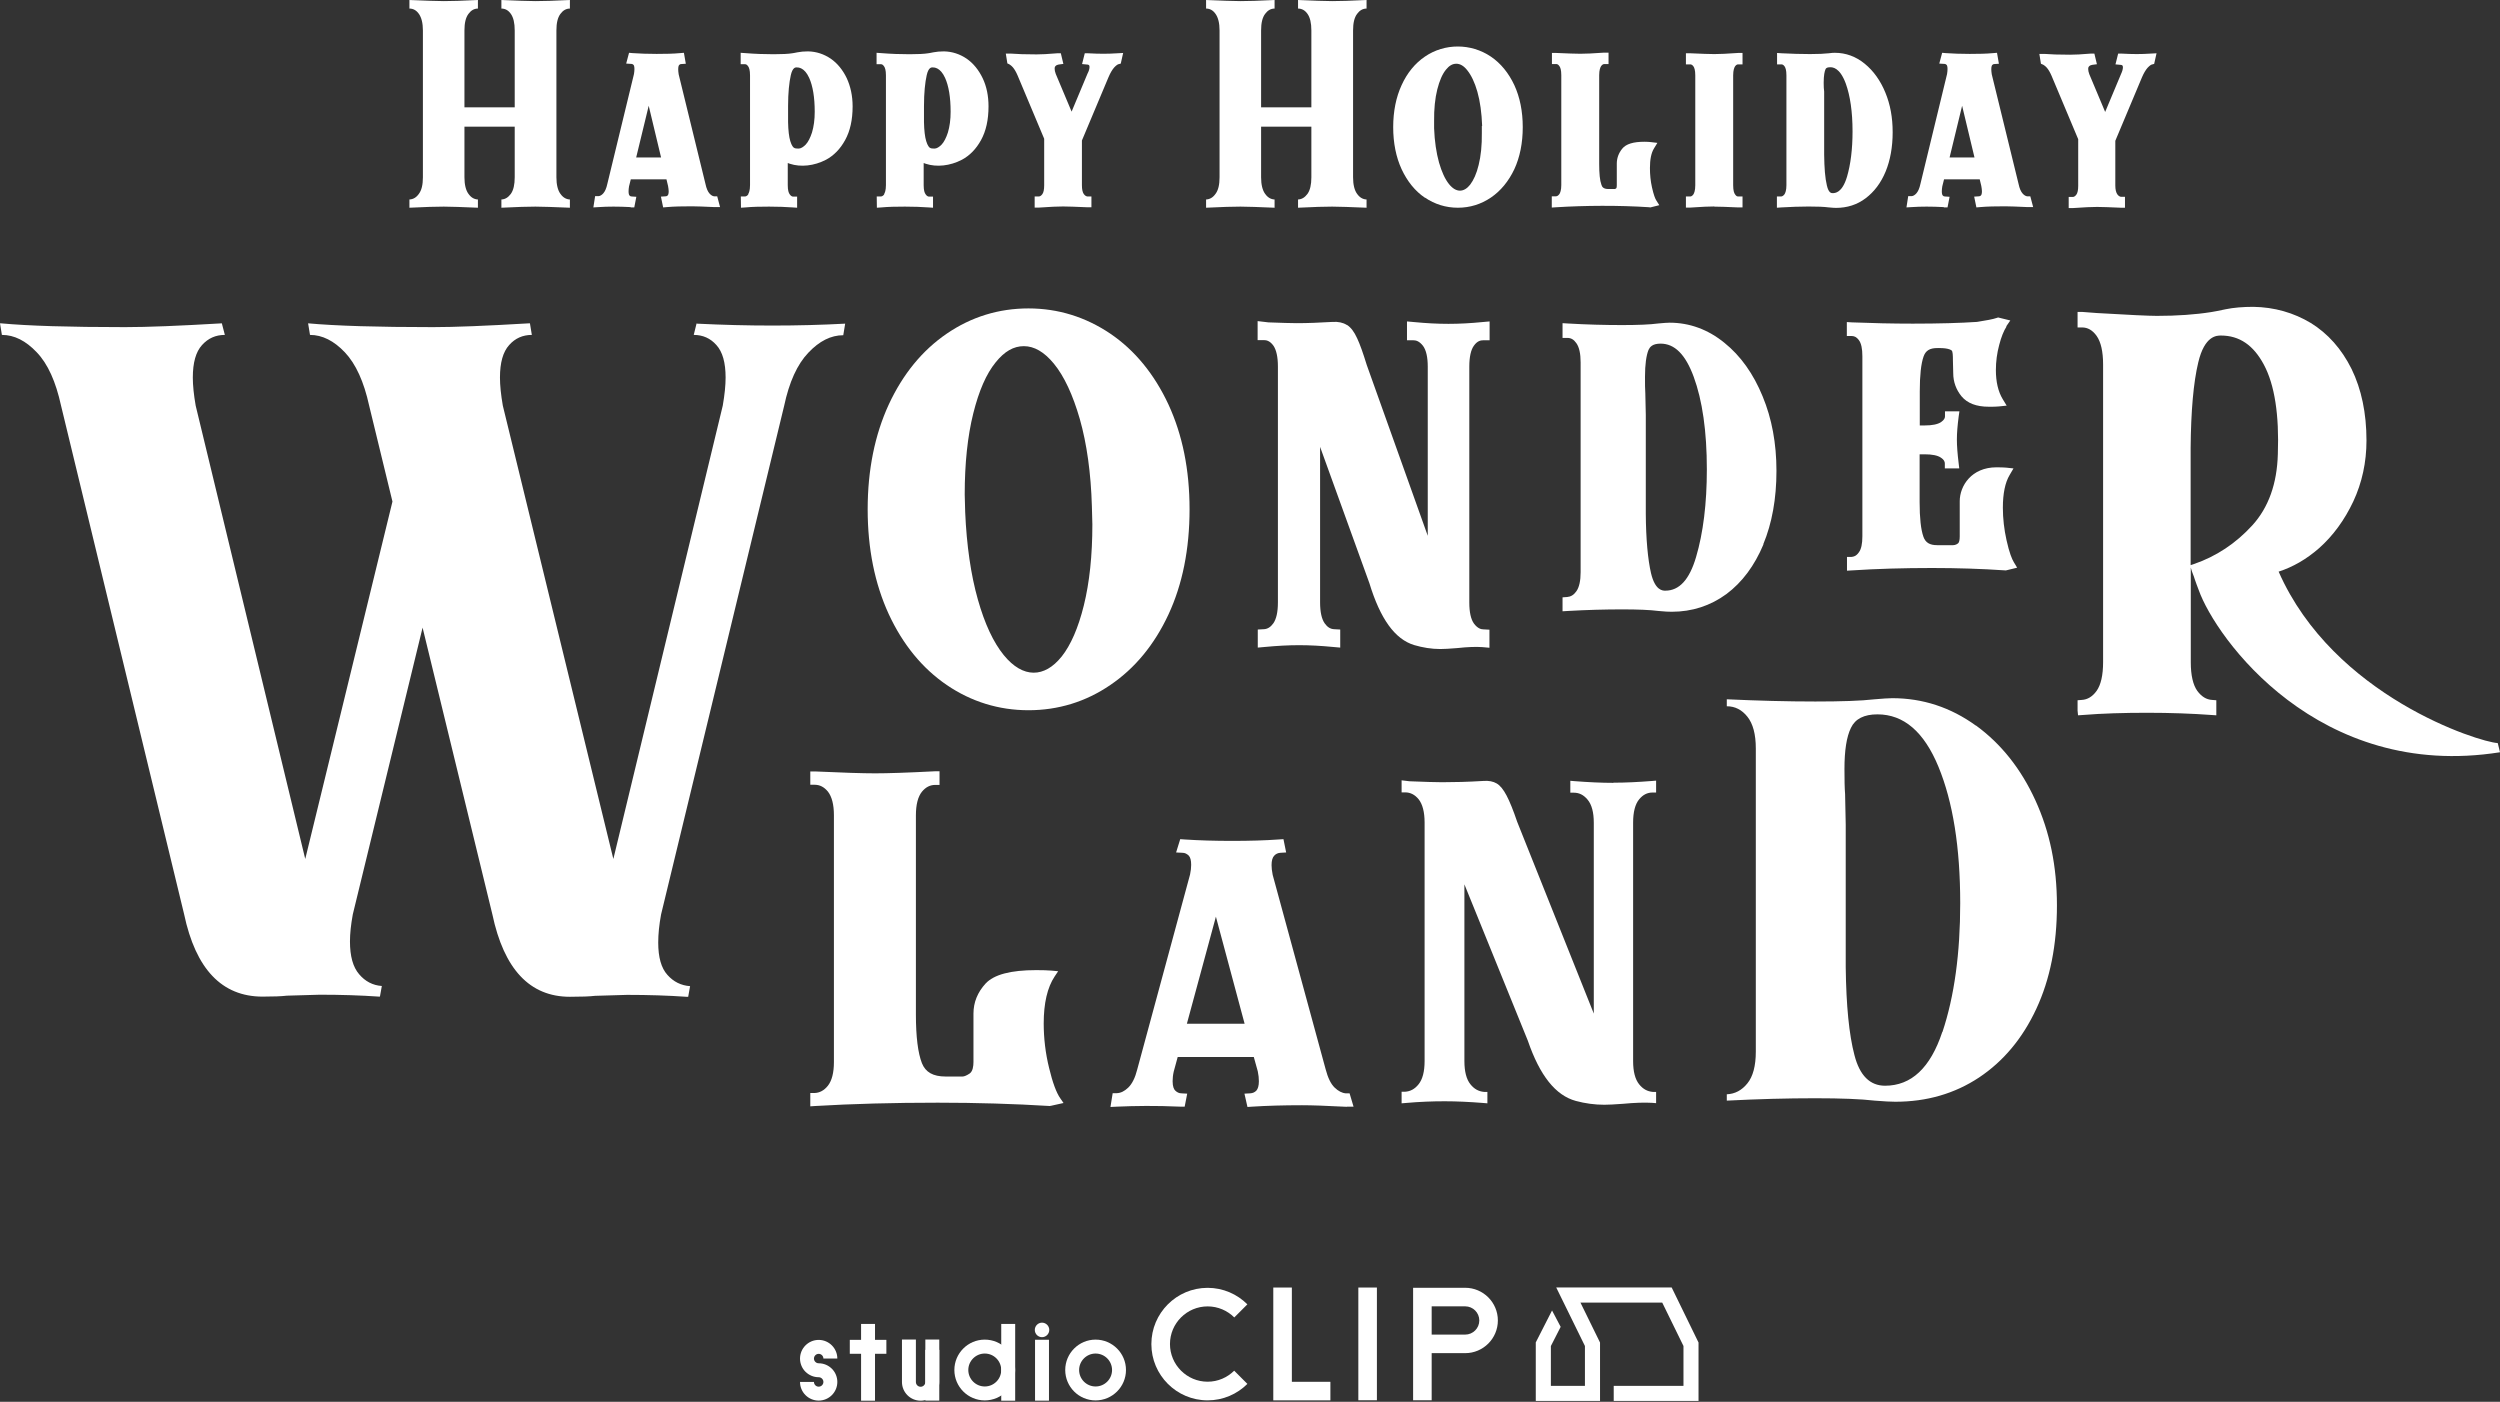 <svg width="280" height="157" viewBox="0 0 280 157" fill="none" xmlns="http://www.w3.org/2000/svg">
<rect x="0" y="0" width="280" height="157" fill="#333333" stroke="none"/>
<path d="M174.795 148.607L173.698 150.757V155.22H177.512V150.751L174.298 144.199H187.228L190.235 150.364V156.906H180.736V155.22H188.549V150.751L186.17 145.89H177.01L179.203 150.364V156.906H172.007V150.348L173.829 146.774L174.795 148.607Z" fill="white"/>
<path d="M91.692 156.867C90.541 156.867 89.602 155.929 89.602 154.778H91.163C91.163 155.072 91.403 155.307 91.692 155.307C91.987 155.307 92.221 155.067 92.221 154.778C92.221 154.489 91.981 154.249 91.692 154.249C91.135 154.249 90.612 154.03 90.213 153.637C89.82 153.245 89.602 152.715 89.602 152.159C89.602 151.008 90.541 150.069 91.692 150.069C92.843 150.069 93.781 151.008 93.781 152.159H92.221C92.221 151.864 91.981 151.63 91.692 151.63C91.403 151.63 91.163 151.87 91.163 152.159C91.163 152.448 91.403 152.688 91.692 152.688C92.248 152.688 92.772 152.906 93.17 153.299C93.563 153.692 93.781 154.221 93.781 154.778C93.781 155.929 92.843 156.867 91.692 156.867Z" fill="white"/>
<path d="M103.109 156.878C101.958 156.878 101.02 155.94 101.02 154.789V150.031H102.58V154.789C102.58 155.083 102.82 155.318 103.109 155.318C103.398 155.318 103.638 155.078 103.638 154.789V150.031H105.199V154.789C105.199 155.94 104.26 156.878 103.109 156.878Z" fill="white"/>
<path d="M113.7 148.281H112.139V156.879H113.7V148.281Z" fill="white"/>
<path d="M105.199 151.183H103.638V156.868H105.199V151.183Z" fill="white"/>
<path d="M117.485 150.053H115.925V156.873H117.485V150.053Z" fill="white"/>
<path d="M99.274 150.064H95.177V151.624H99.274V150.064Z" fill="white"/>
<path d="M98.001 148.281H96.441V156.879H98.001V148.281Z" fill="white"/>
<path d="M160.347 156.829H158.268V144.232H164.1C166.119 144.232 167.761 145.874 167.761 147.892C167.761 149.911 166.119 151.553 164.1 151.553H160.347V156.824M160.347 149.475H164.1C164.973 149.475 165.682 148.765 165.682 147.892C165.682 147.02 164.973 146.31 164.1 146.31H160.347V149.475Z" fill="white"/>
<path d="M149.004 156.84H142.609V144.204H144.688V154.762H149.004V156.84Z" fill="white"/>
<path d="M154.213 144.204H152.134V156.829H154.213V144.204Z" fill="white"/>
<path d="M116.705 149.764C116.258 149.764 115.898 149.399 115.898 148.951C115.898 148.504 116.263 148.138 116.705 148.138C117.152 148.138 117.518 148.504 117.518 148.951C117.518 149.399 117.152 149.764 116.705 149.764Z" fill="white"/>
<path d="M110.294 156.846C108.417 156.846 106.889 155.318 106.889 153.441C106.889 151.564 108.417 150.037 110.294 150.037C112.171 150.037 113.698 151.564 113.698 153.441C113.698 155.318 112.171 156.846 110.294 156.846ZM110.294 151.597C109.279 151.597 108.45 152.426 108.45 153.441C108.45 154.456 109.279 155.285 110.294 155.285C111.309 155.285 112.138 154.462 112.138 153.441C112.138 152.426 111.314 151.597 110.294 151.597Z" fill="white"/>
<path d="M122.705 156.846C120.829 156.846 119.306 155.318 119.306 153.441C119.306 151.564 120.834 150.037 122.705 150.037C124.582 150.037 126.11 151.564 126.11 153.441C126.11 155.318 124.582 156.846 122.705 156.846ZM122.705 151.597C121.691 151.597 120.861 152.426 120.861 153.441C120.861 154.456 121.685 155.285 122.705 155.285C123.72 155.285 124.55 154.462 124.55 153.441C124.55 152.421 123.72 151.597 122.705 151.597Z" fill="white"/>
<path d="M138.233 153.512C137.469 154.276 136.416 154.751 135.254 154.751C132.93 154.751 131.037 152.857 131.037 150.533C131.037 148.209 132.93 146.316 135.254 146.316C136.416 146.316 137.475 146.791 138.239 147.554L139.706 146.087C138.566 144.946 136.989 144.237 135.254 144.237C131.779 144.237 128.953 147.063 128.953 150.539C128.953 154.014 131.779 156.84 135.254 156.84C136.989 156.84 138.566 156.136 139.706 154.996L138.239 153.528" fill="white"/>
<path d="M53.527 23.265V22.342C53.101 22.324 52.746 22.111 52.462 21.702C52.178 21.312 52.018 20.69 52.018 19.855V14.19H57.648V19.855C57.648 20.69 57.505 21.294 57.221 21.702C56.919 22.111 56.582 22.324 56.156 22.342V23.265C57.896 23.177 59.175 23.141 59.974 23.141C60.773 23.141 62.052 23.194 63.828 23.265V22.342C63.402 22.324 63.047 22.111 62.762 21.702C62.478 21.312 62.318 20.69 62.318 19.855V3.41C62.318 2.575 62.461 1.971 62.762 1.563C63.047 1.172 63.402 0.959 63.828 0.959V0C62.07 0.089 60.791 0.124 59.974 0.124C59.157 0.124 57.896 0.071 56.156 0V0.959C56.582 0.959 56.937 1.154 57.221 1.563C57.505 1.971 57.648 2.575 57.648 3.41V12.023H52.018V3.41C52.018 2.575 52.16 1.971 52.462 1.563C52.746 1.172 53.101 0.959 53.527 0.959V0C51.787 0.089 50.508 0.124 49.709 0.124C48.91 0.124 47.613 0.071 45.855 0V0.959C46.281 0.959 46.637 1.154 46.921 1.563C47.205 1.971 47.365 2.575 47.365 3.41V19.855C47.365 20.69 47.223 21.294 46.921 21.702C46.637 22.111 46.281 22.324 45.855 22.342V23.265C47.613 23.177 48.892 23.141 49.709 23.141C50.526 23.141 51.787 23.194 53.527 23.265Z" fill="white"/>
<path d="M70.648 23.23H71.039L71.27 22.04L70.737 22.005C70.631 22.005 70.578 21.969 70.507 21.898C70.453 21.845 70.4 21.703 70.4 21.436C70.4 21.259 70.418 21.063 70.453 20.868L70.648 20.086H74.644L74.822 20.832C74.858 21.046 74.893 21.259 74.893 21.418C74.893 21.685 74.84 21.827 74.787 21.88C74.733 21.951 74.662 21.987 74.556 21.987L74.023 22.022L74.272 23.23L74.698 23.194C75.497 23.123 76.438 23.106 77.504 23.106C78.037 23.106 78.871 23.141 80.026 23.194H80.647L80.328 21.987H79.972C79.812 21.969 79.635 21.862 79.475 21.685C79.28 21.472 79.12 21.116 79.013 20.602L76.012 8.329C75.976 8.099 75.959 7.903 75.959 7.761C75.959 7.441 76.03 7.317 76.065 7.282C76.136 7.211 76.19 7.175 76.278 7.175L76.811 7.14L76.598 5.914L76.154 5.95C75.408 6.021 74.556 6.038 73.543 6.038C72.531 6.038 71.643 6.003 70.862 5.95L70.453 5.914L70.133 7.122L70.72 7.157C70.808 7.157 70.879 7.193 70.951 7.264C70.986 7.299 71.057 7.406 71.057 7.726C71.057 7.885 71.039 8.081 71.004 8.294L68.02 20.602C67.913 21.099 67.754 21.454 67.558 21.667C67.381 21.862 67.203 21.951 67.043 21.969H66.653L66.457 23.23L67.061 23.194C68.091 23.123 69.246 23.123 70.613 23.194L70.648 23.23ZM71.252 17.636L72.655 11.846L74.041 17.636H71.252Z" fill="white"/>
<path d="M83.825 21.755C83.665 21.968 83.523 22.004 83.434 22.004H82.972L82.99 23.265L83.505 23.23C84.269 23.158 85.157 23.141 86.134 23.141C87.111 23.141 87.999 23.176 88.762 23.23L89.277 23.265V22.022H88.816C88.709 22.004 88.585 21.968 88.442 21.755C88.336 21.613 88.229 21.329 88.229 20.743V18.257C88.229 18.257 88.389 18.31 88.478 18.346C89.668 18.736 91.177 18.594 92.527 17.884C93.38 17.422 94.108 16.694 94.658 15.682C95.209 14.687 95.493 13.426 95.493 11.916C95.493 10.744 95.262 9.679 94.836 8.755C94.392 7.832 93.788 7.086 93.042 6.571C92.279 6.056 91.426 5.772 90.503 5.754C90.059 5.754 89.668 5.789 89.313 5.86C89.011 5.914 88.816 5.967 88.727 5.967C88.3 6.038 87.59 6.074 86.649 6.074C85.636 6.074 84.571 6.038 83.47 5.949L82.955 5.914V7.192H83.434C83.523 7.192 83.647 7.21 83.79 7.423C83.896 7.565 84.003 7.85 84.003 8.436V20.743C84.003 21.329 83.878 21.613 83.79 21.755H83.825ZM91.249 12.52C91.249 13.408 91.142 14.172 90.947 14.829C90.751 15.433 90.52 15.895 90.236 16.197C89.97 16.463 89.721 16.623 89.473 16.641C89.224 16.641 89.046 16.641 88.904 16.534C88.851 16.498 88.673 16.339 88.513 15.806C88.371 15.344 88.283 14.616 88.265 13.675V11.899C88.265 10.389 88.389 9.235 88.567 8.436C88.762 7.548 89.1 7.548 89.206 7.548C89.419 7.548 90.094 7.548 90.627 8.72C91.035 9.626 91.249 10.904 91.249 12.52Z" fill="white"/>
<path d="M99.046 21.755C98.886 21.968 98.744 22.004 98.655 22.004H98.194L98.211 23.265L98.727 23.23C99.49 23.158 100.378 23.141 101.355 23.141C102.332 23.141 103.22 23.176 103.983 23.23L104.498 23.265V22.022H104.037C103.93 22.004 103.806 21.968 103.664 21.755C103.557 21.613 103.451 21.329 103.451 20.743V18.257C103.451 18.257 103.61 18.31 103.699 18.346C104.889 18.736 106.399 18.594 107.748 17.884C108.601 17.422 109.329 16.694 109.88 15.682C110.43 14.687 110.714 13.426 110.714 11.916C110.714 10.744 110.501 9.679 110.057 8.755C109.613 7.832 109.009 7.086 108.263 6.571C107.5 6.056 106.647 5.772 105.724 5.754C105.28 5.754 104.889 5.789 104.534 5.86C104.232 5.914 104.037 5.967 103.948 5.967C103.522 6.038 102.811 6.074 101.87 6.074C100.858 6.074 99.792 6.038 98.691 5.949L98.176 5.914V7.192H98.655C98.744 7.192 98.868 7.21 99.011 7.423C99.117 7.565 99.224 7.85 99.224 8.436V20.743C99.224 21.329 99.099 21.613 99.011 21.755H99.046ZM106.47 12.52C106.47 13.408 106.363 14.172 106.168 14.829C105.972 15.433 105.742 15.895 105.457 16.197C105.191 16.463 104.942 16.623 104.694 16.641C104.445 16.641 104.267 16.641 104.125 16.534C104.072 16.498 103.895 16.339 103.735 15.806C103.593 15.344 103.504 14.616 103.486 13.675V11.899C103.486 10.389 103.61 9.235 103.788 8.436C103.983 7.548 104.321 7.548 104.427 7.548C104.64 7.548 105.315 7.548 105.848 8.72C106.257 9.626 106.47 10.904 106.47 12.52Z" fill="white"/>
<path d="M113.023 7.193C113.023 7.193 113.254 7.318 113.449 7.548C113.627 7.762 113.804 8.063 113.964 8.436L116.948 15.54V20.762C116.948 21.224 116.877 21.579 116.735 21.756C116.575 21.969 116.433 22.005 116.344 22.005H115.882V23.248H116.397C117.623 23.159 118.511 23.124 119.061 23.124C119.612 23.124 120.5 23.159 121.725 23.212H122.24V22.005H121.778C121.69 21.987 121.547 21.952 121.388 21.738C121.246 21.543 121.175 21.206 121.175 20.744V15.736L124.158 8.632C124.354 8.17 124.567 7.815 124.78 7.566C125.028 7.3 125.188 7.211 125.259 7.193L125.526 7.122L125.792 5.932L125.135 5.968C124.034 6.039 123.181 6.039 121.867 5.968H121.494L121.192 7.175L121.761 7.229C121.885 7.229 121.938 7.282 121.974 7.3C122.009 7.335 122.027 7.442 122.027 7.495C122.027 7.708 121.956 7.957 121.796 8.259L120.02 12.503L118.244 8.277C118.155 8.046 118.12 7.85 118.12 7.691C118.12 7.477 118.191 7.424 118.226 7.389C118.315 7.3 118.44 7.247 118.564 7.229L119.097 7.158L118.813 5.968H118.404C117.392 6.057 116.61 6.092 116.095 6.092C114.834 6.092 113.911 6.057 113.218 6.003H112.65L112.827 7.104L113.076 7.211L113.023 7.193Z" fill="white"/>
<path d="M142.753 23.265V22.342C142.327 22.324 141.972 22.111 141.687 21.702C141.403 21.312 141.243 20.69 141.243 19.855V14.19H146.873V19.855C146.873 20.69 146.731 21.294 146.447 21.702C146.145 22.111 145.808 22.324 145.381 22.342V23.265C147.122 23.177 148.401 23.141 149.2 23.141C149.999 23.141 151.278 23.194 153.054 23.265V22.342C152.627 22.324 152.272 22.111 151.988 21.702C151.704 21.312 151.544 20.69 151.544 19.855V3.41C151.544 2.575 151.686 1.971 151.988 1.563C152.272 1.172 152.627 0.959 153.054 0.959V0C151.295 0.089 150.017 0.124 149.2 0.124C148.383 0.124 147.122 0.071 145.381 0V0.959C145.808 0.959 146.163 1.154 146.447 1.563C146.731 1.971 146.873 2.575 146.873 3.41V12.023H141.243V3.41C141.243 2.575 141.385 1.971 141.687 1.563C141.972 1.172 142.327 0.959 142.753 0.959V0C141.013 0.089 139.734 0.124 138.935 0.124C138.135 0.124 136.839 0.071 135.081 0V0.959C135.507 0.959 135.862 1.154 136.146 1.563C136.431 1.971 136.59 2.575 136.59 3.41V19.855C136.59 20.69 136.448 21.294 136.146 21.702C135.862 22.111 135.507 22.324 135.081 22.342V23.265C136.839 23.177 138.118 23.141 138.935 23.141C139.752 23.141 141.013 23.194 142.753 23.265Z" fill="white"/>
<path d="M159.59 22.129C160.691 22.875 161.934 23.265 163.284 23.265C164.634 23.265 165.877 22.875 166.978 22.129C168.079 21.383 168.967 20.299 169.606 18.95C170.228 17.6 170.548 16.019 170.548 14.243C170.548 12.467 170.228 10.887 169.606 9.537C168.967 8.17 168.079 7.086 166.978 6.34C164.74 4.831 161.792 4.831 159.59 6.34C158.489 7.086 157.601 8.17 156.979 9.537C156.358 10.887 156.038 12.467 156.038 14.243C156.038 16.019 156.358 17.6 156.979 18.95C157.619 20.317 158.489 21.401 159.59 22.146V22.129ZM165.966 14.101V14.9C165.983 16.268 165.859 17.476 165.61 18.47C165.379 19.447 165.042 20.175 164.651 20.69C163.959 21.56 163.088 21.614 162.289 20.619C161.845 20.069 161.472 19.252 161.17 18.204C160.869 17.12 160.673 15.824 160.62 14.368V13.586C160.602 12.219 160.726 11.011 160.975 10.017C161.224 9.04 161.543 8.294 161.952 7.797C162.307 7.353 162.68 7.139 163.106 7.139C163.532 7.139 163.941 7.37 164.332 7.868C164.776 8.418 165.166 9.217 165.468 10.283C165.77 11.348 165.948 12.645 166.001 14.119L165.966 14.101Z" fill="white"/>
<path d="M184.775 23.23H184.846L185.84 22.981L185.485 22.413C185.379 22.235 185.219 21.862 185.023 20.992C184.864 20.282 184.793 19.553 184.793 18.825C184.793 17.866 184.935 17.138 185.237 16.641L185.627 16.002L184.881 15.913C184.704 15.895 184.473 15.877 184.171 15.877C182.928 15.877 182.111 16.126 181.685 16.659C181.294 17.138 181.081 17.706 181.081 18.328V20.743C181.081 21.01 181.028 21.081 181.028 21.081C180.921 21.152 180.885 21.17 180.885 21.17H180.14C179.589 21.17 179.429 20.939 179.358 20.69C179.181 20.211 179.109 19.429 179.109 18.364V8.418C179.109 7.832 179.234 7.548 179.323 7.406C179.465 7.21 179.589 7.175 179.678 7.175H180.157V5.896H179.642C178.435 5.985 177.564 6.021 176.996 6.021C176.428 6.021 175.558 5.985 174.332 5.932H173.817V7.175H174.297C174.385 7.175 174.51 7.193 174.652 7.406C174.758 7.548 174.865 7.832 174.865 8.418V20.726C174.865 21.312 174.741 21.596 174.652 21.738C174.492 21.951 174.35 21.987 174.261 21.987H173.799V23.247L174.314 23.212C177.476 23.017 181.258 22.981 184.739 23.212L184.775 23.23Z" fill="white"/>
<path d="M192.002 23.142C192.57 23.142 193.441 23.177 194.648 23.23H195.163V22.005H194.684C194.577 22.005 194.471 21.987 194.329 21.774C194.222 21.632 194.115 21.348 194.115 20.744V8.436C194.115 7.85 194.24 7.566 194.329 7.424C194.471 7.229 194.595 7.211 194.684 7.211H195.163V5.932H194.648C193.441 6.021 192.57 6.057 192.002 6.057C191.434 6.057 190.564 6.021 189.338 5.968H188.823V7.211H189.303C189.391 7.211 189.516 7.229 189.658 7.424C189.764 7.566 189.871 7.85 189.871 8.436V20.744C189.871 21.348 189.747 21.632 189.658 21.774C189.516 21.969 189.391 22.005 189.303 22.005H188.823V23.248H189.338C190.564 23.159 191.451 23.124 192.002 23.124V23.142Z" fill="white"/>
<path d="M204.839 23.23C205.194 23.265 205.46 23.283 205.638 23.283C206.881 23.283 208 22.928 208.959 22.2C209.9 21.489 210.664 20.495 211.197 19.198C211.712 17.938 211.978 16.463 211.978 14.812C211.978 13.16 211.712 11.704 211.161 10.372C210.61 9.022 209.829 7.939 208.852 7.14C207.858 6.323 206.721 5.914 205.513 5.914C205.371 5.914 205.14 5.914 204.821 5.967C204.359 6.021 203.649 6.056 202.725 6.056C201.695 6.056 200.629 6.021 199.546 5.967L199.031 5.932V7.211H199.511C199.599 7.211 199.724 7.228 199.866 7.424C199.972 7.566 200.079 7.85 200.079 8.436V20.744C200.079 21.33 199.955 21.614 199.866 21.756C199.706 21.969 199.564 22.005 199.475 22.005H199.013V23.265L199.528 23.23C201.589 23.106 203.791 23.088 204.821 23.23H204.839ZM207.485 14.723C207.485 16.694 207.272 18.417 206.863 19.802C206.313 21.631 205.513 21.631 205.247 21.631C205.123 21.631 204.803 21.631 204.608 20.761C204.412 19.962 204.324 18.808 204.306 17.316V10.248C204.27 10.017 204.252 9.697 204.252 9.271C204.252 8.418 204.359 7.992 204.448 7.779C204.483 7.69 204.554 7.53 204.963 7.53C205.229 7.53 206.046 7.53 206.721 9.342C207.218 10.709 207.485 12.521 207.485 14.705V14.723Z" fill="white"/>
<path d="M217.733 23.23H218.123L218.354 22.04L217.822 22.005C217.715 22.005 217.662 21.969 217.591 21.898C217.537 21.845 217.484 21.703 217.484 21.436C217.484 21.259 217.502 21.063 217.537 20.868L217.733 20.086H221.729L221.906 20.832C221.942 21.046 221.977 21.259 221.977 21.418C221.977 21.685 221.924 21.827 221.871 21.88C221.817 21.951 221.746 21.987 221.64 21.987L221.107 22.022L221.356 23.23L221.782 23.194C222.581 23.123 223.522 23.106 224.57 23.106C225.103 23.106 225.938 23.141 227.092 23.194H227.714L227.394 21.987H227.039C226.879 21.969 226.701 21.862 226.542 21.685C226.346 21.472 226.186 21.116 226.08 20.602L223.078 8.329C223.043 8.099 223.025 7.903 223.025 7.761C223.025 7.441 223.096 7.317 223.132 7.282C223.203 7.211 223.256 7.175 223.345 7.175L223.878 7.14L223.664 5.914L223.22 5.95C222.475 6.021 221.622 6.038 220.61 6.038C219.597 6.038 218.709 6.003 217.928 5.95L217.52 5.914L217.2 7.122L217.786 7.157C217.875 7.157 217.946 7.193 218.017 7.264C218.052 7.299 218.123 7.406 218.123 7.726C218.123 7.885 218.106 8.081 218.07 8.294L215.087 20.602C214.98 21.099 214.82 21.454 214.625 21.667C214.447 21.862 214.27 21.951 214.11 21.969H213.719L213.524 23.23L214.127 23.194C215.158 23.123 216.312 23.123 217.679 23.194L217.733 23.23ZM218.354 17.636L219.757 11.846L221.143 17.636H218.354Z" fill="white"/>
<path d="M237.998 23.265V22.04H237.536C237.447 22.022 237.305 21.986 237.146 21.773C237.003 21.578 236.915 21.241 236.915 20.779V15.771L239.898 8.667C240.094 8.205 240.307 7.85 240.52 7.601C240.769 7.335 240.928 7.246 240.999 7.228L241.266 7.157L241.532 5.967L240.875 6.003C239.774 6.074 238.922 6.074 237.607 6.003H237.234L236.932 7.21L237.501 7.264C237.625 7.264 237.678 7.317 237.714 7.335C237.749 7.37 237.767 7.477 237.767 7.53C237.767 7.743 237.696 7.992 237.554 8.294L235.778 12.538L234.002 8.311C233.913 8.081 233.878 7.885 233.878 7.725C233.878 7.512 233.949 7.459 233.984 7.423C234.073 7.335 234.197 7.281 234.322 7.264L234.855 7.193L234.57 6.003H234.162C233.15 6.092 232.368 6.127 231.853 6.127C230.592 6.127 229.669 6.092 228.976 6.038H228.408L228.585 7.139L228.834 7.246C228.834 7.246 229.065 7.37 229.26 7.601C229.438 7.814 229.615 8.116 229.775 8.489L232.759 15.593V20.814C232.759 21.276 232.688 21.631 232.546 21.809C232.386 22.022 232.244 22.058 232.155 22.058H231.693V23.301H232.208C233.434 23.212 234.322 23.176 234.872 23.176C235.423 23.176 236.311 23.212 237.536 23.265H238.051H237.998Z" fill="white"/>
<path d="M117.606 123.856H117.677L119.115 123.537L118.76 123.022C118.316 122.4 117.89 121.246 117.499 119.612C117.091 117.96 116.895 116.273 116.895 114.621C116.895 112.366 117.304 110.59 118.121 109.364L118.512 108.778L117.748 108.707C117.322 108.672 116.753 108.654 116.061 108.654C113.184 108.654 111.319 109.151 110.378 110.164C109.49 111.14 109.028 112.259 109.028 113.52V118.937C109.028 119.399 108.957 119.985 108.602 120.233C108.282 120.447 107.998 120.571 107.802 120.571H105.92C104.499 120.571 103.664 120.091 103.256 119.079C102.812 117.942 102.581 116.113 102.581 113.645V91.32C102.581 90.113 102.812 89.225 103.256 88.674C103.682 88.159 104.162 87.911 104.748 87.911H105.227V86.383H104.712C101.604 86.543 99.42 86.614 98.017 86.614C96.614 86.614 94.412 86.543 91.268 86.401H90.753V87.893H91.233C91.819 87.893 92.298 88.141 92.725 88.657C93.168 89.225 93.399 90.113 93.399 91.303V118.955C93.399 120.145 93.168 121.033 92.725 121.601C92.298 122.134 91.801 122.4 91.215 122.418H90.753V123.91L91.268 123.874C95.459 123.626 100.095 123.501 105.032 123.501C109.33 123.501 113.574 123.626 117.606 123.874V123.856Z" fill="white"/>
<path d="M150.833 123.945H151.597L151.153 122.454H150.726C150.3 122.418 149.892 122.205 149.483 121.814C149.039 121.388 148.72 120.695 148.471 119.754L142.539 97.981C142.45 97.537 142.415 97.181 142.415 96.897C142.415 96.382 142.521 96.027 142.717 95.832C142.894 95.636 143.125 95.53 143.409 95.512L144.049 95.477L143.747 93.985L143.214 94.02C141.722 94.127 139.964 94.18 138.01 94.18C136.057 94.18 134.263 94.127 132.665 94.02L132.185 93.985L131.724 95.477L132.434 95.512C132.718 95.512 132.931 95.636 133.127 95.814C133.322 96.009 133.411 96.365 133.411 96.862C133.411 97.164 133.375 97.537 133.286 97.945L127.372 119.772C127.142 120.695 126.804 121.388 126.36 121.814C125.934 122.223 125.525 122.418 125.081 122.436H124.62L124.371 123.981L125.099 123.945C127.124 123.857 129.415 123.821 132.185 123.945H132.683L132.967 122.489L132.327 122.454C132.043 122.454 131.812 122.329 131.617 122.134C131.493 122.01 131.333 121.725 131.333 121.104C131.333 120.784 131.368 120.411 131.457 120.02L131.901 118.387H140.426L140.87 119.985C140.959 120.393 140.994 120.766 140.994 121.104C140.994 121.601 140.888 121.956 140.71 122.152C140.515 122.347 140.301 122.436 140.017 122.454L139.378 122.489L139.715 123.981L140.248 123.945C141.882 123.839 143.765 123.786 145.825 123.786C146.89 123.786 148.506 123.839 150.851 123.963L150.833 123.945ZM136.181 102.669L139.396 114.657H132.931L136.181 102.669Z" fill="white"/>
<path d="M180.707 87.68C179.375 87.68 177.883 87.609 176.302 87.485L175.876 87.449V88.781H176.267C176.871 88.781 177.368 89.03 177.812 89.563C178.274 90.113 178.505 90.983 178.505 92.156V113.521L169.927 92.049C169.483 90.735 169.074 89.74 168.737 89.101C168.382 88.426 168.026 87.982 167.636 87.751C167.245 87.52 166.748 87.414 166.108 87.467C164.403 87.573 162.858 87.609 161.526 87.609C160.834 87.609 159.626 87.573 157.868 87.502L156.98 87.396V88.746H157.37C157.957 88.746 158.454 88.994 158.88 89.509C159.324 90.06 159.555 90.948 159.555 92.12V118.848C159.555 120.021 159.324 120.891 158.88 121.441C158.454 121.974 157.957 122.241 157.353 122.276H156.98V123.573L157.406 123.537C158.987 123.395 160.461 123.342 161.81 123.342C163.16 123.342 164.616 123.413 166.162 123.537L166.588 123.573V122.294H166.215C165.611 122.241 165.114 121.974 164.688 121.441C164.244 120.891 164.013 120.021 164.013 118.848V99.046L171.117 116.557C172.466 120.482 174.224 122.685 176.498 123.306C177.546 123.59 178.629 123.732 179.677 123.732C180.138 123.732 180.831 123.697 181.772 123.626C183.104 123.501 184.205 123.466 185.058 123.519L185.484 123.555V122.294H185.111C184.507 122.241 184.01 121.974 183.584 121.441C183.14 120.891 182.909 120.021 182.909 118.848V92.12C182.909 90.948 183.14 90.06 183.584 89.527C184.01 89.012 184.49 88.763 185.093 88.763H185.484V87.431L185.058 87.467C183.477 87.591 182.056 87.662 180.707 87.662V87.68Z" fill="white"/>
<path d="M221.302 81.269C218.478 79.226 215.352 78.196 211.925 78.196C211.498 78.196 210.841 78.249 209.971 78.32C208.426 78.498 206.206 78.569 203.311 78.569C200.168 78.569 196.865 78.48 193.401 78.32V79.102C194.325 79.102 195.089 79.493 195.71 80.274C196.332 81.056 196.651 82.228 196.651 83.826V117.783C196.651 119.381 196.332 120.571 195.71 121.335C195.089 122.116 194.307 122.525 193.401 122.56V123.271C196.882 123.093 200.186 123.004 203.311 123.004C206.206 123.004 208.426 123.093 209.971 123.271C211.037 123.359 211.8 123.395 212.28 123.395C215.796 123.395 218.922 122.489 221.657 120.678C224.374 118.866 226.523 116.309 228.068 112.988C229.613 109.667 230.377 105.813 230.377 101.408C230.377 97.004 229.578 93.168 227.962 89.633C226.346 86.099 224.126 83.311 221.302 81.251V81.269ZM217.537 115.581C216.205 119.594 214.074 121.601 211.126 121.601C209.438 121.601 208.284 120.464 207.698 118.173C207.094 115.882 206.774 112.615 206.721 108.335V92.351L206.65 88.923C206.597 88.284 206.579 87.343 206.579 86.135C206.579 84.057 206.81 82.53 207.307 81.517C207.787 80.505 208.781 80.008 210.273 80.008C213.221 80.008 215.494 81.961 217.111 85.886C218.727 89.811 219.544 94.908 219.544 101.16C219.544 106.772 218.887 111.585 217.555 115.581H217.537Z" fill="white"/>
<path d="M78.018 36.213L77.699 37.51C78.711 37.51 79.563 37.883 80.238 38.646C80.931 39.41 81.268 40.618 81.268 42.287C81.268 43.157 81.162 44.205 80.949 45.431L68.695 96.206L56.316 45.431C56.103 44.205 55.996 43.157 55.996 42.287C55.996 40.618 56.334 39.41 57.026 38.646C57.701 37.883 58.554 37.51 59.566 37.51L59.353 36.213H59.246C54.469 36.497 50.899 36.639 48.502 36.639C42.286 36.639 37.615 36.497 34.507 36.213L34.72 37.51C36.088 37.51 37.402 38.167 38.627 39.463C39.853 40.76 40.758 42.749 41.345 45.431L43.955 56.175L34.187 96.206L21.916 45.431C21.702 44.205 21.596 43.157 21.596 42.287C21.596 40.618 21.933 39.41 22.626 38.646C23.319 37.883 24.153 37.51 25.183 37.51L24.846 36.213C20.068 36.497 16.463 36.639 13.995 36.639C7.779 36.639 3.143 36.497 0.107 36.213H0L0.213 37.51C1.598 37.51 2.895 38.167 4.12 39.463C5.363 40.76 6.251 42.749 6.837 45.431L20.619 102.386C21.916 108.531 24.846 111.621 29.41 111.621C30.636 111.621 31.541 111.586 32.127 111.515L35.821 111.408C38.219 111.408 40.421 111.479 42.446 111.621H42.552L42.765 110.431C41.753 110.36 40.901 109.916 40.226 109.117C39.533 108.318 39.196 107.092 39.196 105.441C39.196 104.571 39.302 103.558 39.515 102.404L47.33 70.294L55.144 102.404C56.44 108.549 59.335 111.639 63.828 111.639C65.125 111.639 66.066 111.603 66.652 111.532L70.24 111.426C72.619 111.426 74.839 111.497 76.864 111.639H77.077L77.29 110.449C76.278 110.378 75.425 109.952 74.751 109.188C74.058 108.424 73.721 107.217 73.721 105.565C73.721 104.624 73.827 103.576 74.04 102.422L87.822 45.466C88.39 42.784 89.296 40.795 90.539 39.499C91.764 38.202 93.061 37.545 94.446 37.545L94.659 36.249C92.049 36.391 89.331 36.462 86.507 36.462C83.684 36.462 80.949 36.391 78.054 36.249L78.018 36.213Z" fill="white"/>
<path d="M106.041 76.723C108.776 78.587 111.866 79.546 115.187 79.546C118.508 79.546 121.599 78.605 124.351 76.723C127.104 74.858 129.289 72.212 130.869 68.82C132.432 65.463 133.231 61.503 133.231 57.045C133.231 52.587 132.432 48.698 130.869 45.306C129.289 41.913 127.104 39.232 124.351 37.367C121.581 35.502 118.508 34.543 115.187 34.543C111.866 34.543 108.794 35.484 106.041 37.367C103.306 39.232 101.122 41.896 99.541 45.306C97.978 48.698 97.179 52.64 97.179 57.045C97.179 61.449 97.978 65.392 99.541 68.784C101.122 72.194 103.306 74.858 106.041 76.723ZM118.881 73.561C116.999 75.906 114.584 76.03 112.417 73.366C111.262 71.945 110.286 69.867 109.522 67.15C108.741 64.397 108.261 61.094 108.101 57.364L108.048 55.375C108.048 51.912 108.368 48.858 109.007 46.3C109.629 43.796 110.463 41.86 111.529 40.564C112.506 39.356 113.518 38.77 114.672 38.77C115.827 38.77 116.946 39.409 118.029 40.724C119.183 42.127 120.16 44.222 120.941 46.94C121.723 49.692 122.185 52.996 122.291 56.707L122.345 58.75C122.345 62.195 122.025 65.25 121.385 67.825C120.764 70.329 119.929 72.247 118.899 73.544L118.881 73.561Z" fill="white"/>
<path d="M150.834 36.39C150.408 36.124 149.875 36.017 149.271 36.053C147.779 36.142 146.429 36.195 145.24 36.195C144.6 36.195 143.535 36.159 142.061 36.106L140.853 35.964V38.095H141.581C141.83 38.095 142.22 38.166 142.611 38.699C142.949 39.179 143.126 39.978 143.126 41.043V67.47C143.126 68.553 142.949 69.335 142.611 69.814C142.309 70.24 141.954 70.454 141.546 70.471L140.871 70.507V72.531L141.652 72.46C144.476 72.194 146.554 72.194 149.307 72.46L150.106 72.531V70.507L149.431 70.471C149.005 70.454 148.667 70.24 148.365 69.814C148.028 69.335 147.85 68.553 147.85 67.47V50.048L153.373 65.321C154.599 69.335 156.233 71.59 158.382 72.247C159.341 72.531 160.335 72.691 161.312 72.691C161.721 72.691 162.36 72.656 163.212 72.585C164.349 72.46 165.308 72.425 166.036 72.478L166.818 72.549V70.525L166.143 70.489C165.876 70.489 165.486 70.382 165.077 69.832C164.74 69.352 164.562 68.571 164.562 67.488V41.061C164.562 39.978 164.74 39.179 165.077 38.717C165.468 38.166 165.859 38.113 166.107 38.113H166.835V36L166.036 36.071C163.337 36.337 161.134 36.337 158.364 36.071L157.583 36V38.113H158.311C158.559 38.113 158.95 38.184 159.376 38.735C159.731 39.214 159.909 39.996 159.909 41.079V60.011L153.072 40.866C152.663 39.534 152.308 38.539 152.006 37.9C151.669 37.154 151.296 36.675 150.887 36.408L150.834 36.39Z" fill="white"/>
<path d="M197.489 60.952C198.466 58.607 198.963 55.837 198.963 52.747C198.963 49.657 198.448 46.886 197.418 44.4C196.388 41.878 194.949 39.853 193.138 38.397C191.309 36.905 189.231 36.141 186.993 36.141C186.727 36.141 186.3 36.177 185.714 36.23C184.791 36.354 183.423 36.408 181.665 36.408C179.747 36.408 177.687 36.354 175.574 36.23L175.005 36.195V37.846H175.556C175.947 37.846 176.266 38.024 176.55 38.432C176.87 38.876 177.03 39.605 177.03 40.581V64.077C177.03 65.054 176.87 65.782 176.55 66.226C176.266 66.635 175.929 66.83 175.52 66.866L175.005 66.901V68.464L175.574 68.429C177.794 68.304 179.783 68.251 181.683 68.251C183.423 68.251 184.773 68.304 185.75 68.429C186.425 68.5 186.922 68.517 187.242 68.517C189.515 68.517 191.575 67.843 193.369 66.528C195.127 65.214 196.512 63.349 197.507 60.969L197.489 60.952ZM184.276 44.062C184.24 43.618 184.24 42.997 184.24 42.18C184.24 40.83 184.382 39.818 184.631 39.196C184.773 38.894 185.039 38.486 185.981 38.486C187.561 38.486 188.769 39.693 189.693 42.197C190.669 44.844 191.167 48.325 191.167 52.569C191.167 56.387 190.758 59.691 189.959 62.39C189.213 64.93 188.076 66.155 186.514 66.155C186.229 66.155 185.377 66.155 184.915 64.202C184.56 62.657 184.347 60.401 184.329 57.524V46.46L184.276 44.062Z" fill="white"/>
<path d="M224.712 36.532L225.156 35.893L223.788 35.556L223.628 35.609C223.22 35.751 222.456 35.893 221.426 36.053C219.579 36.177 217.164 36.248 214.233 36.248C211.978 36.248 209.669 36.195 207.414 36.106L206.845 36.071V37.634H207.396C207.591 37.634 207.893 37.687 208.195 38.095C208.461 38.451 208.586 39.054 208.586 39.889V60.064C208.586 60.899 208.461 61.503 208.195 61.858C207.893 62.302 207.573 62.355 207.378 62.373H206.863V63.918L207.449 63.883C210.184 63.705 213.186 63.616 216.4 63.616C219.206 63.616 221.959 63.705 224.587 63.883H224.676L225.919 63.581L225.546 62.959C225.351 62.639 225.049 61.947 224.729 60.49C224.463 59.3 224.321 58.075 224.321 56.867C224.321 55.287 224.57 54.044 225.085 53.191L225.511 52.463L224.676 52.374C224.445 52.356 224.072 52.339 223.61 52.339C220.804 52.339 219.49 54.417 219.49 56.139V60.1C219.49 60.49 219.419 60.775 219.295 60.863C219.046 61.059 218.78 61.059 218.762 61.059H216.951C216.134 61.059 215.654 60.775 215.423 60.117C215.139 59.318 214.997 58.004 214.997 56.228V50.882H215.565C216.4 50.882 217.022 51.007 217.377 51.255C217.785 51.522 217.821 51.77 217.821 51.913V52.463H219.437L219.366 51.859C219.242 50.847 219.171 49.959 219.171 49.231C219.171 48.503 219.242 47.65 219.366 46.691L219.455 46.069H217.839V46.62C217.839 46.78 217.785 47.011 217.395 47.277C217.022 47.526 216.4 47.65 215.583 47.65H215.015V43.814C215.015 42.038 215.157 40.724 215.441 39.925C215.672 39.267 216.134 38.983 216.968 38.983C216.968 38.983 218.194 38.93 218.584 39.25C218.709 39.356 218.727 39.8 218.727 40.386L218.762 41.789C218.762 42.766 219.082 43.636 219.686 44.382C220.343 45.164 221.337 45.554 222.758 45.554C223.238 45.554 223.61 45.554 223.895 45.519L224.747 45.43L224.303 44.702C223.788 43.849 223.539 42.748 223.539 41.452C223.539 40.493 223.664 39.552 223.912 38.628C224.143 37.722 224.427 37.047 224.712 36.603V36.532Z" fill="white"/>
<path d="M279.733 83.223C277.691 83.116 261.37 78.019 255.207 64.024C256.788 63.509 258.297 62.657 259.736 61.396C261.299 60.011 262.595 58.235 263.572 56.157C264.549 54.061 265.046 51.77 265.046 49.337C265.046 46.265 264.478 43.583 263.377 41.328C262.258 39.072 260.713 37.349 258.812 36.177C256.894 35.023 254.728 34.401 252.366 34.366C251.194 34.366 250.163 34.455 249.293 34.632C248.459 34.81 247.908 34.916 247.659 34.952C245.883 35.236 243.823 35.378 241.568 35.378C240.715 35.378 238.371 35.271 234.819 35.058L233.185 34.934H232.688V36.674H233.185C233.825 36.674 234.357 36.976 234.819 37.616C235.299 38.291 235.547 39.374 235.547 40.812V74.165C235.547 75.622 235.299 76.705 234.819 77.38C234.357 78.019 233.807 78.357 233.15 78.392L232.688 78.428V79.582L232.741 80.115L233.274 80.079C235.458 79.902 237.874 79.831 240.484 79.831C243.095 79.831 245.51 79.919 247.695 80.079L248.228 80.115V78.428L247.766 78.392C247.109 78.357 246.576 78.019 246.097 77.38C245.617 76.705 245.368 75.622 245.368 74.183V63.563L245.422 63.758C245.528 64.149 245.706 64.486 245.812 64.877C245.937 65.285 246.114 65.676 246.256 66.085C248.157 71.448 259.647 87.485 280 84.253L279.751 83.24L279.733 83.223ZM245.351 63.296V50.172C245.386 46.034 245.67 42.819 246.203 40.599C246.913 37.58 248.281 37.58 248.743 37.58C250.803 37.58 252.383 38.646 253.556 40.848C254.763 43.103 255.278 46.478 255.118 50.864C255.03 54.168 254.071 56.849 252.259 58.839C250.412 60.863 248.21 62.319 245.724 63.172L245.351 63.296Z" fill="white"/>
</svg>
